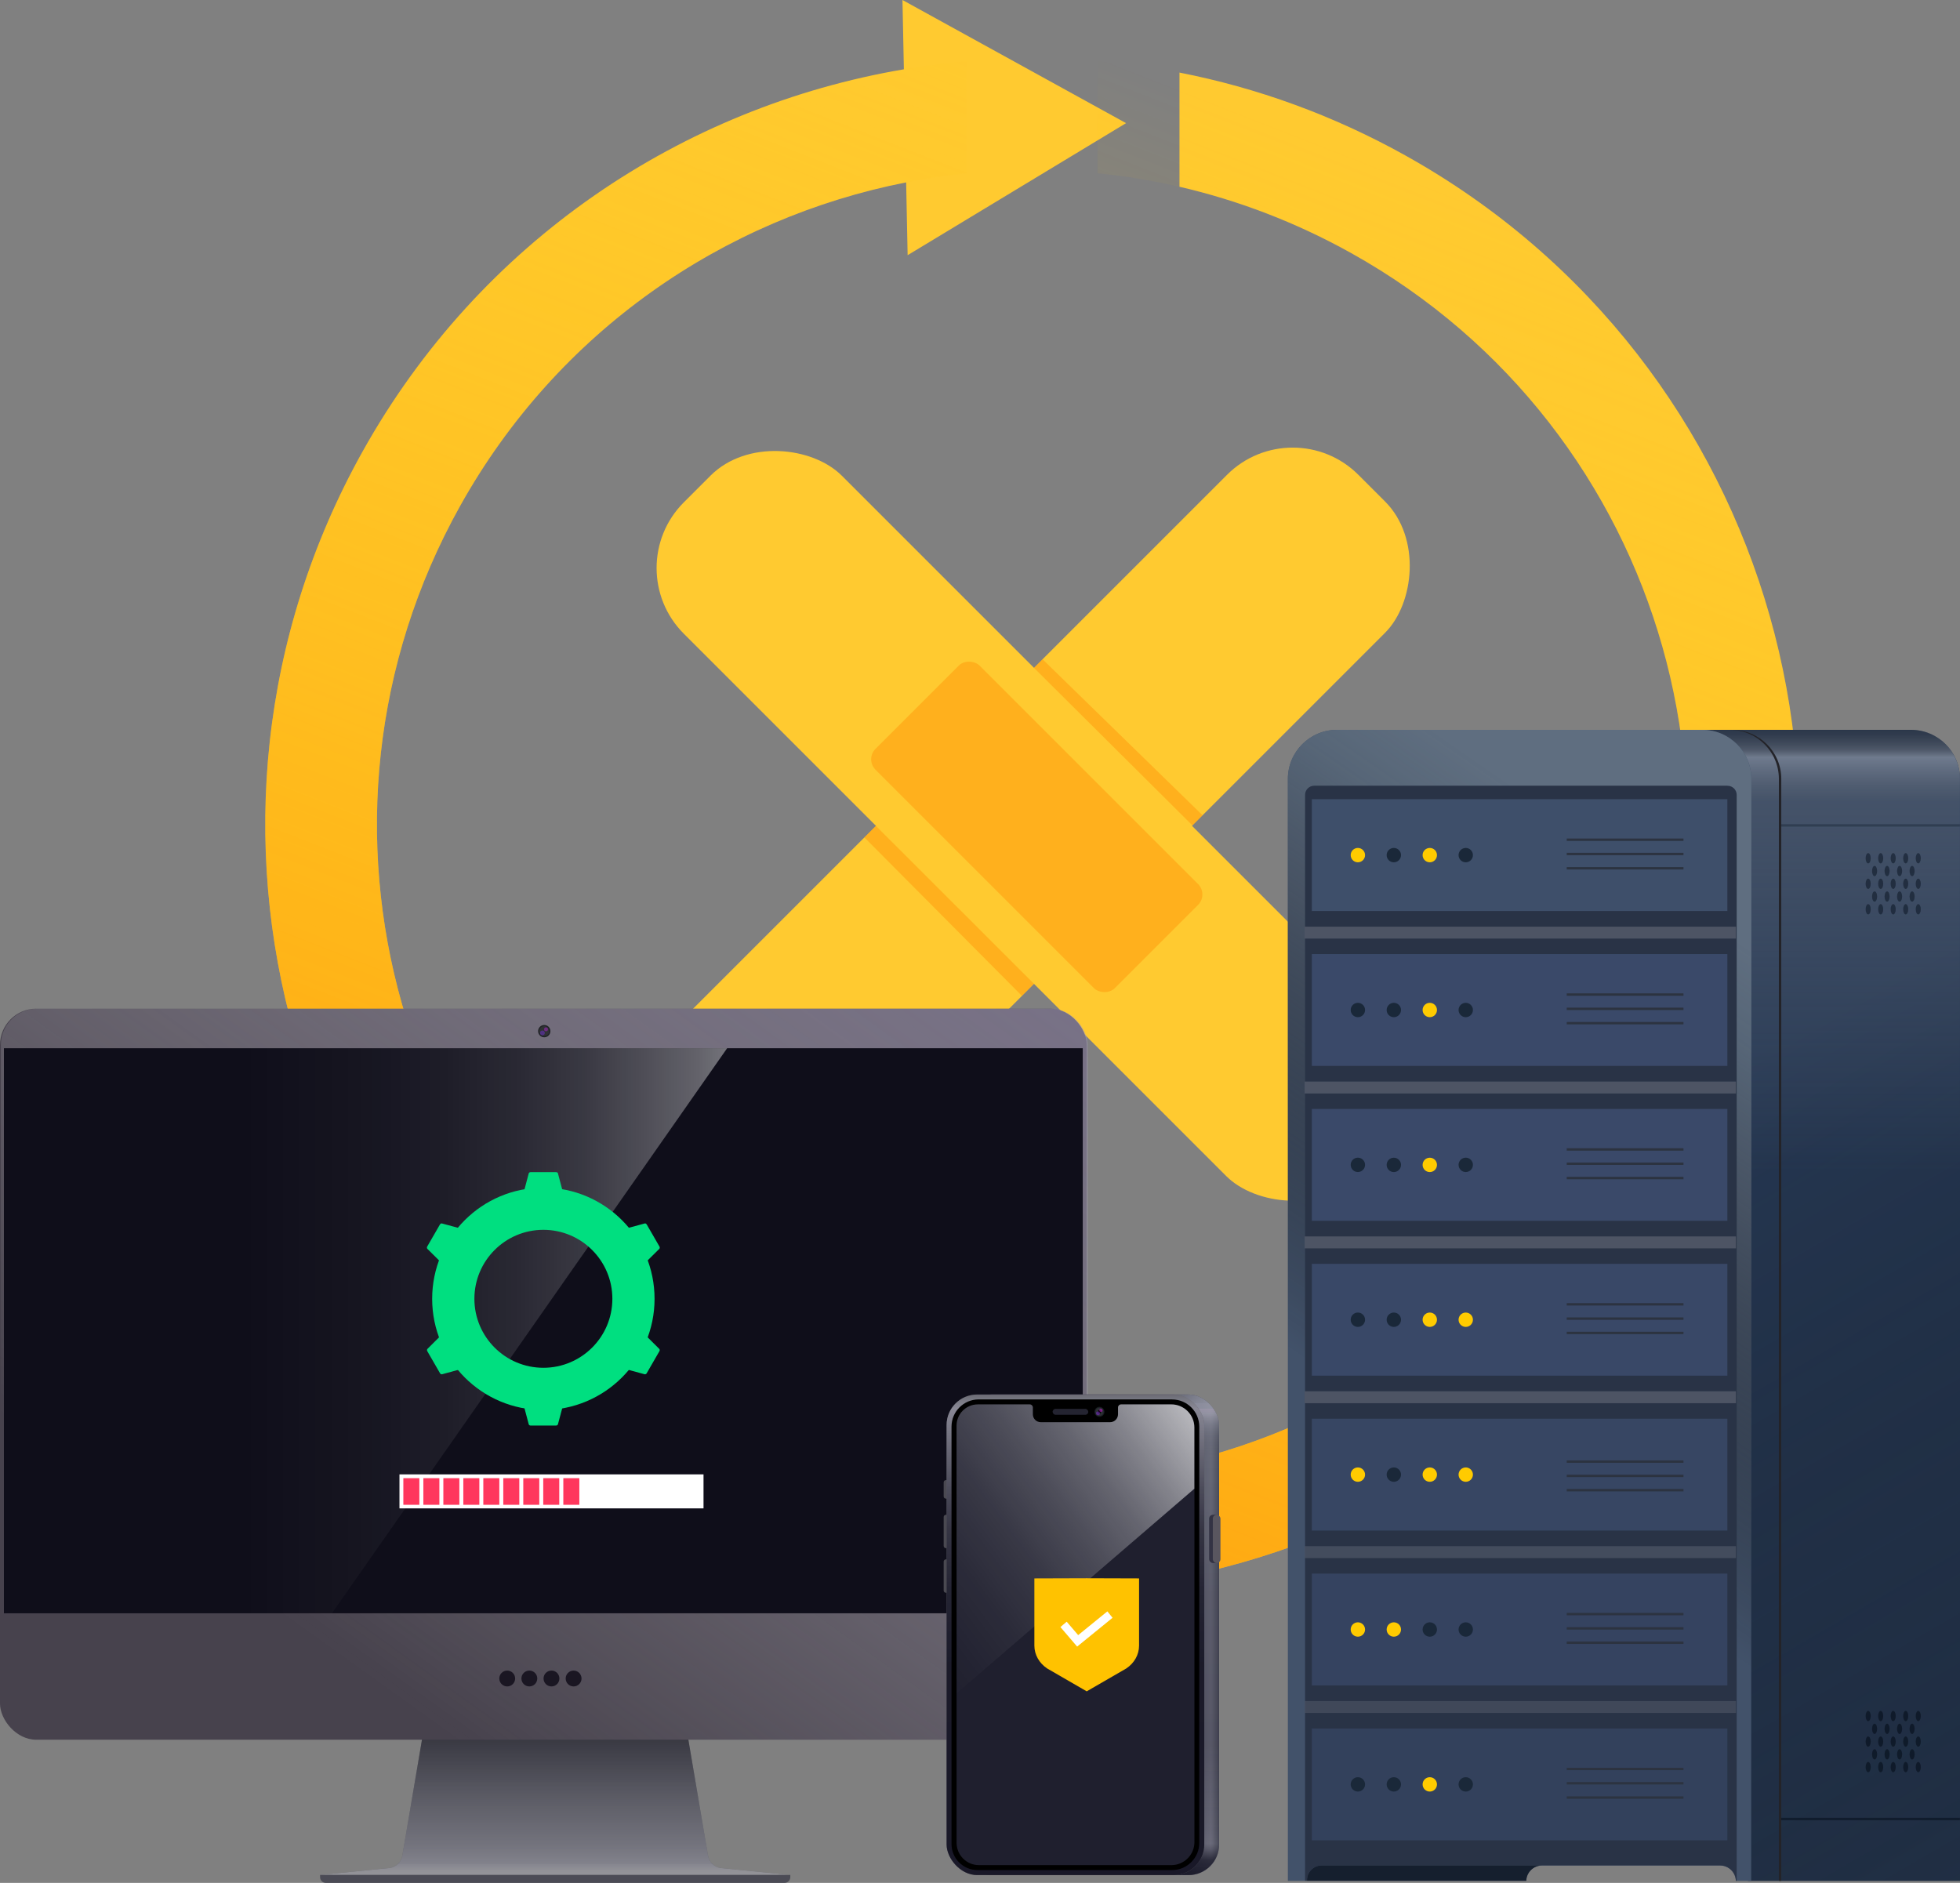 <?xml version="1.0" encoding="UTF-8"?><svg id="Layer_2" xmlns="http://www.w3.org/2000/svg" xmlns:xlink="http://www.w3.org/1999/xlink" viewBox="0 0 474.76 456.12"><rect x="0" y="0" width="474.76" height="456.12" fill="#808080" stroke="none"/><defs><style>.cls-1{fill:url(#linear-gradient-4);}.cls-1,.cls-2,.cls-3,.cls-4,.cls-5,.cls-6,.cls-7,.cls-8,.cls-9,.cls-10,.cls-11,.cls-12,.cls-13{isolation:isolate;}.cls-1,.cls-5{opacity:.7;}.cls-14{fill:url(#linear-gradient);}.cls-15{fill:#00df80;}.cls-16{fill:#fff;}.cls-17{fill:#ffca30;}.cls-18{fill:#ffcb00;}.cls-19{fill:#ffc200;}.cls-20{fill:#ff375d;}.cls-21{fill:#303235;}.cls-22{fill:#334;}.cls-23{fill:#242431;}.cls-24{fill:#1f1f2e;}.cls-25{fill:#202226;}.cls-26{fill:#232328;}.cls-27{fill:#42526a;}.cls-28{fill:#41414f;}.cls-29{fill:#151f2e;}.cls-30{fill:#0f0e1a;}.cls-31{fill:#181c22;}.cls-32{fill:#3e4f6a;}.cls-33{fill:#1a1622;}.cls-34{fill:#1a2839;}.cls-35{fill:#59565f;}.cls-36{fill:#4a4951;}.cls-37{fill:#2a2e32;}.cls-38{fill:#293346;}.cls-39{fill:#47424d;}.cls-40{fill:#2c3340;}.cls-41{fill:#263853;}.cls-42{fill:#4b4b55;}.cls-43,.cls-4,.cls-10{fill:#4d5464;}.cls-2{fill:#020912;}.cls-2,.cls-3{opacity:.3;}.cls-3,.cls-12{fill:#07121f;}.cls-4{opacity:.75;}.cls-5,.cls-6,.cls-7,.cls-11,.cls-13{fill:#3b4b6b;}.cls-6{opacity:.8;}.cls-7{opacity:.9;}.cls-8{fill:#6f30cf;}.cls-8,.cls-9,.cls-44,.cls-45{opacity:.5;}.cls-9{fill:#b124d1;}.cls-10{opacity:.65;}.cls-11,.cls-12{opacity:.6;}.cls-13{opacity:.95;}.cls-46{fill:url(#linear-gradient-8);}.cls-47{fill:url(#linear-gradient-9);}.cls-48{fill:url(#linear-gradient-3);}.cls-49{fill:url(#linear-gradient-2);}.cls-50{fill:url(#linear-gradient-6);}.cls-51{fill:url(#linear-gradient-7);}.cls-52{fill:url(#linear-gradient-5);}.cls-53{fill:url(#linear-gradient-10);}.cls-54{fill:url(#linear-gradient-11);}.cls-44{fill:#cf12d8;}.cls-45{fill:#7e29d7;}.cls-55{fill:#ff8b00;opacity:.4;}</style><linearGradient id="linear-gradient" x1="315.54" y1="32.51" x2="180.08" y2="378.42" gradientTransform="matrix(1, 0, 0, 1, 0, 0)" gradientUnits="userSpaceOnUse"><stop offset="0" stop-color="#ffca0b" stop-opacity="0"/><stop offset=".64" stop-color="#ffa603" stop-opacity=".45"/><stop offset=".99" stop-color="#ff9200" stop-opacity=".7"/></linearGradient><linearGradient id="linear-gradient-2" x1="134.48" y1="-5613.21" x2="134.48" y2="-5547.32" gradientTransform="translate(0 -5153.05) scale(1 -1)" gradientUnits="userSpaceOnUse"><stop offset=".02" stop-color="#cacaca" stop-opacity=".6"/><stop offset=".08" stop-color="#c9c9c9" stop-opacity=".59"/><stop offset=".11" stop-color="#c4c4c7" stop-opacity=".57"/><stop offset=".13" stop-color="#bcbcc5" stop-opacity=".52"/><stop offset=".13" stop-color="#b9b9c3" stop-opacity=".5"/><stop offset=".2" stop-color="#a7a7b0" stop-opacity=".44"/><stop offset=".26" stop-color="#9b9ba4" stop-opacity=".4"/><stop offset=".49" stop-color="#46464f" stop-opacity=".46"/><stop offset=".68" stop-color="#0a0a10" stop-opacity=".5"/></linearGradient><linearGradient id="linear-gradient-3" x1="82.37" y1="-5554.85" x2="235.87" y2="-5341.01" gradientTransform="translate(0 -5153.05) scale(1 -1)" gradientUnits="userSpaceOnUse"><stop offset="0" stop-color="#f8f7f6" stop-opacity="0"/><stop offset=".99" stop-color="#988fb1" stop-opacity=".6"/></linearGradient><linearGradient id="linear-gradient-4" x1=".95" y1="-5475.42" x2="176.13" y2="-5475.42" gradientTransform="translate(0 -5153.05) scale(1 -1)" gradientUnits="userSpaceOnUse"><stop offset="0" stop-color="#fff" stop-opacity="0"/><stop offset=".33" stop-color="#fff" stop-opacity="0"/><stop offset=".49" stop-color="#fff" stop-opacity=".04"/><stop offset=".61" stop-color="#fff" stop-opacity=".09"/><stop offset=".71" stop-color="#fff" stop-opacity=".16"/><stop offset=".8" stop-color="#fff" stop-opacity=".25"/><stop offset=".88" stop-color="#fff" stop-opacity=".37"/><stop offset=".96" stop-color="#fff" stop-opacity=".5"/><stop offset="1" stop-color="#fff" stop-opacity=".6"/></linearGradient><linearGradient id="linear-gradient-5" x1="-1533.42" y1="-5413.02" x2="-1426.64" y2="-5596.6" gradientTransform="translate(1947.25 -5153.05) scale(1 -1)" gradientUnits="userSpaceOnUse"><stop offset="0" stop-color="#000" stop-opacity="0"/><stop offset=".44" stop-color="#0d1219" stop-opacity=".22"/><stop offset="1" stop-color="#17202c" stop-opacity=".4"/></linearGradient><linearGradient id="linear-gradient-6" x1="-1503.84" y1="-5308.33" x2="-1503.84" y2="-5484.55" gradientTransform="translate(1947.25 -5153.05) scale(1 -1)" gradientUnits="userSpaceOnUse"><stop offset=".09" stop-color="#000" stop-opacity="0"/><stop offset=".1" stop-color="#0e0f11" stop-opacity=".12"/><stop offset=".13" stop-color="#3c424c" stop-opacity=".54"/><stop offset=".15" stop-color="#59616f" stop-opacity=".8"/><stop offset=".16" stop-color="#778294" stop-opacity=".9"/><stop offset=".2" stop-color="#636d7e" stop-opacity=".67"/><stop offset=".22" stop-color="#636d7e" stop-opacity=".5"/><stop offset=".73" stop-color="#636d7e" stop-opacity="0"/></linearGradient><linearGradient id="linear-gradient-7" x1="-1600.48" y1="-5504.12" x2="-1494.31" y2="-5350.65" gradientTransform="translate(1947.25 -5153.05) scale(1 -1)" gradientUnits="userSpaceOnUse"><stop offset="0" stop-color="#000" stop-opacity="0"/><stop offset=".02" stop-color="#030404" stop-opacity=".03"/><stop offset=".27" stop-color="#2b313a" stop-opacity=".45"/><stop offset=".49" stop-color="#485260" stop-opacity=".75"/><stop offset=".66" stop-color="#586778" stop-opacity=".93"/><stop offset=".77" stop-color="#5f6e80"/></linearGradient><linearGradient id="linear-gradient-8" x1="232.89" y1="396.02" x2="298.66" y2="396.02" gradientTransform="matrix(1, 0, 0, 1, 0, 0)" gradientUnits="userSpaceOnUse"><stop offset="0" stop-color="#121222" stop-opacity=".9"/><stop offset=".42" stop-color="#141424" stop-opacity=".9"/><stop offset=".57" stop-color="#1e1e2e" stop-opacity=".88"/><stop offset=".68" stop-color="#2f2f3f" stop-opacity=".86"/><stop offset=".76" stop-color="#484858" stop-opacity=".83"/><stop offset=".83" stop-color="#686877" stop-opacity=".78"/><stop offset=".9" stop-color="#8f8f9e" stop-opacity=".73"/><stop offset=".92" stop-color="#9c9cab" stop-opacity=".71"/><stop offset=".94" stop-color="#9ea2ae" stop-opacity=".39"/><stop offset=".96" stop-color="#a1abb3" stop-opacity="0"/></linearGradient><linearGradient id="linear-gradient-9" x1="264.1" y1="454.55" x2="264.1" y2="322.73" gradientTransform="matrix(1, 0, 0, 1, 0, 0)" gradientUnits="userSpaceOnUse"><stop offset="0" stop-color="#121222" stop-opacity=".9"/><stop offset=".03" stop-color="#121222" stop-opacity=".76"/><stop offset=".05" stop-color="#131324" stop-opacity=".36"/><stop offset=".06" stop-color="#141425" stop-opacity=".21"/><stop offset=".09" stop-color="#151525" stop-opacity=".26"/><stop offset=".24" stop-color="#191929" stop-opacity=".4"/><stop offset=".53" stop-color="#212232" stop-opacity=".39"/><stop offset=".77" stop-color="#393f4c" stop-opacity=".37"/><stop offset=".79" stop-color="#404552" stop-opacity=".39"/><stop offset=".81" stop-color="#545866" stop-opacity=".46"/><stop offset=".83" stop-color="#747785" stop-opacity=".58"/><stop offset=".85" stop-color="#9c9cab" stop-opacity=".71"/><stop offset=".86" stop-color="#a19aaf" stop-opacity=".8"/><stop offset=".86" stop-color="#9d99ad" stop-opacity=".77"/><stop offset=".86" stop-color="#9899aa" stop-opacity=".72"/><stop offset=".86" stop-color="#9799a9" stop-opacity=".7"/><stop offset=".87" stop-color="#9799a9" stop-opacity=".69"/><stop offset=".87" stop-color="#999dab" stop-opacity=".51"/><stop offset=".88" stop-color="#9ba1ad" stop-opacity=".35"/><stop offset=".89" stop-color="#9da5af" stop-opacity=".22"/><stop offset=".9" stop-color="#9fa7b1" stop-opacity=".12"/><stop offset=".91" stop-color="#a0a9b2" stop-opacity=".05"/><stop offset=".93" stop-color="#a0aab2" stop-opacity=".01"/><stop offset=".98" stop-color="#a1abb3" stop-opacity="0"/></linearGradient><linearGradient id="linear-gradient-10" x1="260.49" y1="454.23" x2="260.49" y2="331.33" xlink:href="#linear-gradient-8"/><linearGradient id="linear-gradient-11" x1="199.3" y1="400.56" x2="290.66" y2="332.67" gradientTransform="matrix(1, 0, 0, 1, 0, 0)" gradientUnits="userSpaceOnUse"><stop offset="0" stop-color="#fff" stop-opacity="0"/><stop offset=".2" stop-color="#fff" stop-opacity=".01"/><stop offset=".34" stop-color="#fff" stop-opacity=".05"/><stop offset=".47" stop-color="#fff" stop-opacity=".11"/><stop offset=".59" stop-color="#fff" stop-opacity=".2"/><stop offset=".7" stop-color="#fff" stop-opacity=".31"/><stop offset=".8" stop-color="#fff" stop-opacity=".45"/><stop offset=".9" stop-color="#fff" stop-opacity=".62"/><stop offset="1" stop-color="#fff" stop-opacity=".8"/></linearGradient></defs><g id="Layer_1-2"><g><path class="cls-17" d="M412.18,290.38c-49.97,89.56-163.09,121.66-252.66,71.69-89.58-49.98-121.67-163.1-71.7-252.67C116.34,58.29,165.4,25.89,218.94,16.79l-.34-16.79,54.16,29.83-52.91,31.99-.36-17.64c-44.17,8.67-84.39,36-108.05,78.4-42.7,76.52-15.28,173.17,61.26,215.87,76.52,42.7,173.17,15.27,215.87-61.25,42.69-76.53,15.27-173.18-61.26-215.88-13.38-7.46-27.39-12.79-41.61-16.08V17.58c18.73,3.67,37.22,10.31,54.79,20.12,89.57,49.98,121.67,163.1,71.69,252.68Z"/><path class="cls-14" d="M340.49,37.7c-23.76-13.26-49.18-20.74-74.64-22.9v27.17c20.97,2.09,41.88,8.43,61.46,19.35,76.53,42.7,103.95,139.35,61.26,215.88-42.7,76.52-139.35,103.95-215.87,61.25-76.54-42.7-103.96-139.35-61.26-215.87,26.25-47.05,72.9-75.54,122.71-80.59V14.83c-59.33,5.13-115.13,38.65-146.33,94.57-49.97,89.57-17.88,202.69,71.7,252.67,89.57,49.97,202.69,17.87,252.66-71.69,49.98-89.58,17.88-202.7-71.69-252.68Z"/><g><rect class="cls-17" x="223.6" y="84.45" width="54.13" height="230.79" rx="22.49" ry="22.49" transform="translate(214.73 -118.71) rotate(45)"/><rect class="cls-17" x="223.38" y="84.66" width="54.13" height="230.79" rx="22.5" ry="22.5" transform="translate(569.01 164.43) rotate(135)"/><polygon class="cls-55" points="250.45 161.78 288.83 199.95 291.29 197.5 252.53 159.7 250.45 161.78"/><polygon class="cls-55" points="209.37 202.86 247.53 241.24 250.45 238.32 212.16 200.06 209.37 202.86"/></g><g id="Desktop"><path class="cls-42" d="M191.45,454.2H77.52l16.72-1.67c1.62-.16,2.94-1.39,3.21-3l8.78-51.78h56.49l8.78,51.78c.27,1.61,1.59,2.84,3.21,3.01l16.72,1.67Z"/><path class="cls-49" d="M191.45,454.2H77.52l16.72-1.67c1.62-.16,2.94-1.39,3.21-3l8.78-51.78h56.49l8.78,51.78c.27,1.61,1.59,2.84,3.21,3.01l16.72,1.67Z"/><path class="cls-42" d="M77.52,454.2h113.91v.53c0,.77-.62,1.39-1.39,1.39H78.92c-.77,0-1.39-.62-1.39-1.39v-.53h-.01Z"/><rect class="cls-39" y="244.35" width="263.24" height="177.09" rx="8.77" ry="8.77"/><rect class="cls-48" x=".21" y="244.35" width="263.24" height="177.09" rx="8.77" ry="8.77"/><rect class="cls-30" x=".95" y="253.93" width="261.32" height="136.88"/><circle class="cls-25" cx="131.83" cy="249.79" r="1.49"/><circle class="cls-21" cx="131.83" cy="249.79" r="1.21"/><circle class="cls-9" cx="132.26" cy="249.35" r=".48"/><circle class="cls-8" cx="131.39" cy="250.22" r=".58"/><circle class="cls-33" cx="122.86" cy="406.61" r="1.92"/><circle class="cls-33" cx="128.22" cy="406.61" r="1.92"/><circle class="cls-33" cx="133.58" cy="406.61" r="1.92"/><circle class="cls-33" cx="138.94" cy="406.61" r="1.92"/><polygon class="cls-1" points="80.4 390.81 .95 390.81 .95 253.93 176.13 253.93 80.4 390.81"/><g><path class="cls-15" d="M131.62,287.7c-14.88,0-26.94,12.06-26.94,26.93,0,14.88,12.06,26.94,26.93,26.94,14.87,0,26.93-12.05,26.94-26.92,.01-14.87-12.03-26.94-26.91-26.96h-.02Zm0,43.64c-9.23,0-16.71-7.48-16.71-16.71,0-9.23,7.48-16.71,16.71-16.71s16.71,7.48,16.71,16.71v.02c-.01,9.22-7.49,16.69-16.71,16.69Z"/><path class="cls-15" d="M137.07,291.46h-10.91l1.92-7.24c.09-.19,.29-.3,.5-.27h6.08c.25,0,.48,.11,.48,.27l1.93,7.24Z"/><path class="cls-15" d="M137.07,337.81h-10.91l1.92,7.25c.09,.19,.29,.3,.5,.27h6.08c.2,.02,.39-.09,.48-.27l1.93-7.25Z"/><path class="cls-15" d="M114.27,298.33l-5.45,9.45-5.32-5.27c-.12-.17-.12-.4,0-.57l3.04-5.27c.12-.22,.33-.34,.48-.3l7.25,1.96Z"/><path class="cls-15" d="M154.4,321.5l-5.44,9.45,7.23,1.97c.21,0,.4-.11,.48-.3l3.04-5.27c.12-.17,.12-.4,0-.57l-5.31-5.28Z"/><path class="cls-15" d="M148.96,298.33l5.44,9.45,5.32-5.27c.12-.17,.12-.4,0-.57l-3.04-5.27c-.12-.22-.33-.34-.48-.3l-7.24,1.96Z"/><path class="cls-15" d="M108.82,321.5l5.45,9.45-7.23,1.97c-.21,0-.4-.11-.48-.3l-3.04-5.27c-.12-.17-.12-.4,0-.57l5.3-5.28Z"/></g></g><g id="Server"><path class="cls-41" d="M462.88,176.8h-51.39c6.57,0,11.9,5.32,11.9,11.89h0V455.63h51.37V188.69c0-6.56-5.31-11.88-11.88-11.89Z"/><path class="cls-52" d="M462.88,176.8h-51.39c6.57,0,11.9,5.32,11.9,11.89h0V455.63h51.37V188.69c0-6.56-5.31-11.88-11.88-11.89Z"/><path class="cls-50" d="M462.88,176.8h-50.82c6.57,0,11.9,5.32,11.9,11.89h0V455.63h50.79V188.69c0-6.56-5.31-11.88-11.88-11.89Z"/><path class="cls-27" d="M424.22,188.69c0-6.57-5.33-11.89-11.89-11.89h-88.49c-6.57,0-11.89,5.33-11.89,11.89h0V455.63h57.73c.06-2.07,1.76-3.72,3.83-3.72h43.12c2.07,0,3.77,1.65,3.83,3.72h3.72l.04-266.93Z"/><path class="cls-51" d="M424.22,188.69c0-6.57-5.33-11.89-11.89-11.89h-88.49c-6.57,0-11.89,5.33-11.89,11.89h0V455.63h57.73c.06-2.07,1.76-3.72,3.83-3.72h43.12c2.07,0,3.77,1.65,3.83,3.72h3.72l.04-266.93Z"/><path class="cls-38" d="M418.42,190.34h-100.08c-1.23,0-2.22,1-2.22,2.22V455.61h.47v-.16c0-1.96,1.59-3.55,3.55-3.55h96.51c2.07,0,3.77,1.65,3.83,3.72h.19V192.57c0-1.23-.99-2.22-2.22-2.22h-.03Z"/><path class="cls-29" d="M373.53,451.9h-53.39c-1.96,0-3.55,1.59-3.55,3.55v.16h53.11c.07-2.06,1.76-3.7,3.82-3.71Z"/><path class="cls-26" d="M419.57,176.8h-.58c6.57,0,11.9,5.32,11.9,11.89h0V455.63h.58V188.69c0-6.57-5.33-11.89-11.89-11.89h0Z"/><rect class="cls-43" x="316.01" y="224.48" width="104.48" height="2.89"/><rect class="cls-43" x="316.01" y="262" width="104.48" height="2.89"/><rect class="cls-43" x="316.01" y="299.52" width="104.48" height="2.89"/><rect class="cls-43" x="316.01" y="337.03" width="104.48" height="2.89"/><rect class="cls-4" x="316.01" y="374.55" width="104.48" height="2.89"/><rect class="cls-10" x="316.01" y="412.07" width="104.48" height="2.89"/><rect class="cls-3" x="431.45" y="199.66" width="43.29" height=".58"/><rect class="cls-12" x="431.45" y="440.36" width="43.29" height=".58"/><path class="cls-3" d="M452.52,206.67c.34,0,.61,.55,.61,1.24s-.27,1.24-.61,1.24-.61-.55-.61-1.24,.27-1.24,.61-1.24Z"/><ellipse class="cls-3" cx="455.55" cy="207.91" rx=".61" ry="1.24"/><ellipse class="cls-3" cx="458.58" cy="207.91" rx=".61" ry="1.24"/><ellipse class="cls-3" cx="461.61" cy="207.91" rx=".61" ry="1.24"/><ellipse class="cls-3" cx="464.65" cy="207.91" rx=".61" ry="1.24"/><ellipse class="cls-3" cx="452.52" cy="214.09" rx=".61" ry="1.24"/><ellipse class="cls-3" cx="455.55" cy="214.09" rx=".61" ry="1.24"/><ellipse class="cls-3" cx="458.58" cy="214.09" rx=".61" ry="1.24"/><ellipse class="cls-3" cx="461.61" cy="214.09" rx=".61" ry="1.24"/><ellipse class="cls-3" cx="464.65" cy="214.09" rx=".61" ry="1.24"/><ellipse class="cls-3" cx="452.52" cy="220.27" rx=".61" ry="1.24"/><ellipse class="cls-3" cx="455.55" cy="220.27" rx=".61" ry="1.24"/><ellipse class="cls-3" cx="458.58" cy="220.27" rx=".61" ry="1.24"/><ellipse class="cls-3" cx="461.61" cy="220.27" rx=".61" ry="1.24"/><ellipse class="cls-3" cx="464.65" cy="220.27" rx=".61" ry="1.24"/><ellipse class="cls-3" cx="454.07" cy="211" rx=".61" ry="1.24"/><ellipse class="cls-3" cx="457.1" cy="211" rx=".61" ry="1.24"/><ellipse class="cls-3" cx="460.13" cy="211" rx=".61" ry="1.24"/><ellipse class="cls-3" cx="463.16" cy="211" rx=".61" ry="1.24"/><ellipse class="cls-3" cx="454.07" cy="217.18" rx=".61" ry="1.24"/><ellipse class="cls-3" cx="457.1" cy="217.18" rx=".61" ry="1.24"/><ellipse class="cls-3" cx="460.13" cy="217.18" rx=".61" ry="1.24"/><ellipse class="cls-3" cx="463.16" cy="217.18" rx=".61" ry="1.24"/><path class="cls-3" d="M452.52,206.67c.34,0,.61,.55,.61,1.24s-.27,1.24-.61,1.24-.61-.55-.61-1.24,.27-1.24,.61-1.24Z"/><ellipse class="cls-3" cx="455.55" cy="207.91" rx=".61" ry="1.24"/><ellipse class="cls-3" cx="458.58" cy="207.91" rx=".61" ry="1.24"/><ellipse class="cls-3" cx="461.61" cy="207.91" rx=".61" ry="1.24"/><ellipse class="cls-3" cx="464.65" cy="207.91" rx=".61" ry="1.24"/><ellipse class="cls-3" cx="452.52" cy="214.09" rx=".61" ry="1.24"/><ellipse class="cls-3" cx="455.55" cy="214.09" rx=".61" ry="1.24"/><ellipse class="cls-3" cx="458.58" cy="214.09" rx=".61" ry="1.24"/><ellipse class="cls-3" cx="461.61" cy="214.09" rx=".61" ry="1.24"/><ellipse class="cls-3" cx="464.65" cy="214.09" rx=".61" ry="1.24"/><ellipse class="cls-3" cx="452.52" cy="220.27" rx=".61" ry="1.24"/><ellipse class="cls-3" cx="455.55" cy="220.27" rx=".61" ry="1.24"/><ellipse class="cls-3" cx="458.58" cy="220.27" rx=".61" ry="1.24"/><ellipse class="cls-3" cx="461.61" cy="220.27" rx=".61" ry="1.24"/><ellipse class="cls-3" cx="464.65" cy="220.27" rx=".61" ry="1.24"/><ellipse class="cls-3" cx="454.07" cy="211" rx=".61" ry="1.24"/><ellipse class="cls-3" cx="457.1" cy="211" rx=".61" ry="1.24"/><ellipse class="cls-3" cx="460.13" cy="211" rx=".61" ry="1.24"/><ellipse class="cls-3" cx="463.16" cy="211" rx=".61" ry="1.24"/><ellipse class="cls-3" cx="454.07" cy="217.18" rx=".61" ry="1.24"/><ellipse class="cls-3" cx="457.1" cy="217.18" rx=".61" ry="1.24"/><ellipse class="cls-3" cx="460.13" cy="217.18" rx=".61" ry="1.24"/><ellipse class="cls-3" cx="463.16" cy="217.18" rx=".61" ry="1.24"/><ellipse class="cls-2" cx="452.52" cy="415.7" rx=".61" ry="1.24"/><ellipse class="cls-2" cx="455.55" cy="415.7" rx=".61" ry="1.24"/><ellipse class="cls-2" cx="458.58" cy="415.7" rx=".61" ry="1.24"/><ellipse class="cls-2" cx="461.61" cy="415.7" rx=".61" ry="1.24"/><ellipse class="cls-2" cx="464.65" cy="415.7" rx=".61" ry="1.24"/><ellipse class="cls-2" cx="452.52" cy="421.89" rx=".61" ry="1.24"/><ellipse class="cls-2" cx="455.55" cy="421.89" rx=".61" ry="1.24"/><ellipse class="cls-2" cx="458.58" cy="421.89" rx=".61" ry="1.24"/><ellipse class="cls-2" cx="461.61" cy="421.89" rx=".61" ry="1.24"/><ellipse class="cls-2" cx="464.65" cy="421.89" rx=".61" ry="1.24"/><ellipse class="cls-2" cx="452.52" cy="428.07" rx=".61" ry="1.24"/><ellipse class="cls-2" cx="455.55" cy="428.07" rx=".61" ry="1.24"/><ellipse class="cls-2" cx="458.58" cy="428.07" rx=".61" ry="1.24"/><ellipse class="cls-2" cx="461.61" cy="428.07" rx=".61" ry="1.24"/><ellipse class="cls-2" cx="464.65" cy="428.07" rx=".61" ry="1.24"/><ellipse class="cls-2" cx="454.07" cy="418.8" rx=".61" ry="1.24"/><ellipse class="cls-2" cx="457.1" cy="418.8" rx=".61" ry="1.24"/><path class="cls-2" d="M460.13,417.56c.34,0,.61,.55,.61,1.24,0,.68-.27,1.24-.61,1.24s-.61-.55-.61-1.24,.27-1.24,.61-1.24Z"/><ellipse class="cls-2" cx="463.16" cy="418.8" rx=".61" ry="1.24"/><ellipse class="cls-2" cx="454.07" cy="424.98" rx=".61" ry="1.24"/><ellipse class="cls-2" cx="457.1" cy="424.98" rx=".61" ry="1.24"/><ellipse class="cls-2" cx="460.13" cy="424.98" rx=".61" ry="1.24"/><ellipse class="cls-2" cx="463.16" cy="424.98" rx=".61" ry="1.24"/><ellipse class="cls-2" cx="452.52" cy="415.7" rx=".61" ry="1.24"/><ellipse class="cls-2" cx="455.55" cy="415.7" rx=".61" ry="1.24"/><ellipse class="cls-2" cx="458.58" cy="415.7" rx=".61" ry="1.24"/><ellipse class="cls-2" cx="461.61" cy="415.7" rx=".61" ry="1.24"/><ellipse class="cls-2" cx="464.65" cy="415.7" rx=".61" ry="1.24"/><ellipse class="cls-2" cx="452.52" cy="421.89" rx=".61" ry="1.24"/><ellipse class="cls-2" cx="455.55" cy="421.89" rx=".61" ry="1.24"/><ellipse class="cls-2" cx="458.58" cy="421.89" rx=".61" ry="1.24"/><ellipse class="cls-2" cx="461.61" cy="421.89" rx=".61" ry="1.24"/><ellipse class="cls-2" cx="464.65" cy="421.89" rx=".61" ry="1.24"/><ellipse class="cls-2" cx="452.52" cy="428.07" rx=".61" ry="1.24"/><ellipse class="cls-2" cx="455.55" cy="428.07" rx=".61" ry="1.24"/><ellipse class="cls-2" cx="458.58" cy="428.07" rx=".61" ry="1.24"/><ellipse class="cls-2" cx="461.61" cy="428.07" rx=".61" ry="1.24"/><ellipse class="cls-2" cx="464.65" cy="428.07" rx=".61" ry="1.24"/><ellipse class="cls-2" cx="454.07" cy="418.8" rx=".61" ry="1.24"/><ellipse class="cls-2" cx="457.1" cy="418.8" rx=".61" ry="1.24"/><path class="cls-2" d="M460.13,417.56c.34,0,.61,.55,.61,1.24,0,.68-.27,1.24-.61,1.24s-.61-.55-.61-1.24,.27-1.24,.61-1.24Z"/><ellipse class="cls-2" cx="463.16" cy="418.8" rx=".61" ry="1.24"/><ellipse class="cls-2" cx="454.07" cy="424.98" rx=".61" ry="1.24"/><ellipse class="cls-2" cx="457.1" cy="424.98" rx=".61" ry="1.24"/><ellipse class="cls-2" cx="460.13" cy="424.98" rx=".61" ry="1.24"/><ellipse class="cls-2" cx="463.16" cy="424.98" rx=".61" ry="1.24"/><rect class="cls-32" x="317.76" y="193.6" width="100.65" height="27.09"/><circle class="cls-18" cx="328.91" cy="207.15" r="1.74"/><circle class="cls-34" cx="337.62" cy="207.15" r="1.74"/><circle class="cls-18" cx="346.33" cy="207.15" r="1.74"/><circle class="cls-34" cx="355.04" cy="207.15" r="1.74"/><rect class="cls-40" x="379.5" y="206.59" width="28.28" height=".58"/><rect class="cls-40" x="379.5" y="203.13" width="28.28" height=".58"/><rect class="cls-40" x="379.5" y="210.05" width="28.28" height=".58"/><rect class="cls-13" x="317.76" y="231.12" width="100.65" height="27.09"/><circle class="cls-34" cx="328.91" cy="244.67" r="1.74"/><circle class="cls-34" cx="337.62" cy="244.67" r="1.74"/><circle class="cls-18" cx="346.33" cy="244.67" r="1.74"/><circle class="cls-34" cx="355.04" cy="244.67" r="1.74"/><rect class="cls-40" x="379.5" y="244.1" width="28.28" height=".58"/><rect class="cls-40" x="379.5" y="240.64" width="28.28" height=".58"/><rect class="cls-40" x="379.5" y="247.57" width="28.28" height=".58"/><rect class="cls-13" x="317.76" y="268.64" width="100.65" height="27.09"/><path class="cls-34" d="M328.91,280.44c.96,0,1.74,.78,1.74,1.74s-.78,1.74-1.74,1.74c-.96,0-1.74-.78-1.74-1.74,0-.96,.78-1.74,1.74-1.74Z"/><circle class="cls-34" cx="337.62" cy="282.19" r="1.74"/><circle class="cls-18" cx="346.33" cy="282.19" r="1.74"/><path class="cls-34" d="M355.04,280.44c.96,0,1.74,.78,1.74,1.74s-.78,1.74-1.74,1.74-1.74-.78-1.74-1.74,.78-1.74,1.74-1.74Z"/><rect class="cls-40" x="379.5" y="281.62" width="28.28" height=".58"/><rect class="cls-40" x="379.5" y="278.16" width="28.28" height=".58"/><rect class="cls-40" x="379.5" y="285.09" width="28.28" height=".58"/><rect class="cls-7" x="317.76" y="306.16" width="100.65" height="27.09"/><circle class="cls-34" cx="328.91" cy="319.7" r="1.74"/><circle class="cls-34" cx="337.62" cy="319.7" r="1.74"/><circle class="cls-18" cx="346.33" cy="319.7" r="1.74"/><circle class="cls-18" cx="355.04" cy="319.7" r="1.74"/><rect class="cls-40" x="379.5" y="319.14" width="28.28" height=".58"/><rect class="cls-40" x="379.5" y="315.68" width="28.28" height=".58"/><rect class="cls-40" x="379.5" y="322.61" width="28.28" height=".58"/><rect class="cls-6" x="317.76" y="343.68" width="100.65" height="27.09"/><circle class="cls-18" cx="328.91" cy="357.22" r="1.74"/><circle class="cls-34" cx="337.62" cy="357.22" r="1.74"/><circle class="cls-18" cx="346.33" cy="357.22" r="1.74"/><circle class="cls-18" cx="355.04" cy="357.22" r="1.74"/><rect class="cls-40" x="379.5" y="357.24" width="28.28" height=".58"/><rect class="cls-40" x="379.5" y="353.78" width="28.28" height=".58"/><rect class="cls-40" x="379.5" y="360.7" width="28.28" height=".58"/><rect class="cls-5" x="317.76" y="381.2" width="100.65" height="27.09"/><circle class="cls-18" cx="328.91" cy="394.74" r="1.74"/><circle class="cls-18" cx="337.62" cy="394.74" r="1.74"/><circle class="cls-34" cx="346.33" cy="394.74" r="1.74"/><circle class="cls-34" cx="355.04" cy="394.74" r="1.74"/><rect class="cls-40" x="379.5" y="394.18" width="28.28" height=".58"/><rect class="cls-40" x="379.5" y="390.72" width="28.28" height=".58"/><rect class="cls-40" x="379.5" y="397.65" width="28.28" height=".58"/><rect class="cls-11" x="317.76" y="418.72" width="100.65" height="27.09"/><circle class="cls-34" cx="328.91" cy="432.26" r="1.74"/><circle class="cls-34" cx="337.62" cy="432.26" r="1.74"/><circle class="cls-18" cx="346.33" cy="432.26" r="1.74"/><circle class="cls-34" cx="355.04" cy="432.26" r="1.74"/><rect class="cls-40" x="379.5" y="431.7" width="28.28" height=".58"/><rect class="cls-40" x="379.5" y="428.24" width="28.28" height=".58"/><rect class="cls-40" x="379.5" y="435.16" width="28.28" height=".58"/></g><rect class="cls-55" x="233.31" y="159.32" width="35.66" height="81.98" rx="3.56" ry="3.56" transform="translate(-68.09 236.25) rotate(-45)"/><g id="Mobile"><g><rect class="cls-28" x="232.89" y="337.81" width="62.41" height="116.42" rx="7.4" ry="7.4"/><rect class="cls-46" x="232.89" y="337.81" width="62.41" height="116.42" rx="7.4" ry="7.4"/><rect class="cls-47" x="232.89" y="337.81" width="62.41" height="116.42" rx="7.4" ry="7.4"/><path class="cls-36" d="M229.12,377.75h2.09v8.09h-2.09c-.3,0-.54-.24-.54-.54v-7.01c0-.3,.24-.54,.54-.54Z"/><path class="cls-36" d="M229.12,366.95h2.09v8.09h-2.09c-.3,0-.54-.24-.54-.54v-7.01c0-.3,.24-.54,.54-.54Z"/><path class="cls-36" d="M229.12,358.55h2.09v4.49h-2.09c-.3,0-.54-.24-.54-.54v-3.41c0-.3,.24-.54,.54-.54Z"/><rect class="cls-35" x="229.29" y="337.81" width="62.41" height="116.42" rx="7.4" ry="7.4"/><rect class="cls-53" x="229.29" y="337.81" width="62.41" height="116.42" rx="7.4" ry="7.4"/><path d="M237.08,339.01h46.82c3.64,0,6.59,2.95,6.59,6.59v100.83c0,3.64-2.95,6.59-6.59,6.59h-47.12c-3.47,0-6.3-2.82-6.3-6.3v-101.13c0-3.64,2.95-6.59,6.59-6.59Z"/><path class="cls-24" d="M283.71,340.21h-12.12c-.43,0-.77,.35-.77,.77v1.63c0,1.06-.86,1.91-1.91,1.91h-16.81c-1.06,0-1.91-.86-1.91-1.91v-1.63c0-.43-.35-.77-.77-.77h-12.56c-2.85,0-5.15,2.31-5.15,5.15v101.05c0,2.99,2.42,5.41,5.41,5.41h46.61c3.09,0,5.59-2.5,5.59-5.59v-100.45c0-3.09-2.5-5.59-5.59-5.59Z"/><rect class="cls-22" x="292.88" y="366.95" width="2.43" height="11.69" rx=".93" ry=".93"/><rect class="cls-35" x="293.78" y="366.95" width="1.84" height="11.69" rx=".92" ry=".92" transform="translate(589.4 745.59) rotate(180)"/><g><circle class="cls-31" cx="266.31" cy="342.01" r="1.21"/><circle class="cls-37" cx="266.31" cy="342.01" r=".98"/><circle cx="266.31" cy="342.01" r=".39"/><circle class="cls-44" cx="266.67" cy="341.66" r=".39"/><circle class="cls-45" cx="265.96" cy="342.37" r=".47"/></g><rect class="cls-23" x="254.97" y="341.29" width="8.64" height="1.44" rx=".72" ry=".72"/><path class="cls-54" d="M289.3,360.64v-14.84c0-3.09-2.5-5.59-5.59-5.59h-12.16c-.41,0-.74,.33-.74,.74v1.66c0,1.06-.86,1.91-1.91,1.91h-16.81c-1.06,0-1.91-.86-1.91-1.91v-1.66c0-.41-.33-.74-.74-.74h-12.59c-2.85,0-5.15,2.31-5.15,5.15v64.85l57.61-49.58Z"/></g></g><g><rect class="cls-16" x="96.76" y="357.16" width="73.65" height="8.24"/><rect class="cls-20" x="97.7" y="358.08" width="3.88" height="6.45"/><rect class="cls-20" x="102.55" y="358.08" width="3.88" height="6.45"/><rect class="cls-20" x="107.39" y="358.08" width="3.88" height="6.45"/><rect class="cls-20" x="112.23" y="358.08" width="3.88" height="6.45"/><rect class="cls-20" x="117.07" y="358.08" width="3.88" height="6.45"/><rect class="cls-20" x="121.91" y="358.08" width="3.88" height="6.45"/><rect class="cls-20" x="126.75" y="358.08" width="3.88" height="6.45"/><rect class="cls-20" x="131.59" y="358.08" width="3.88" height="6.45"/><rect class="cls-20" x="136.45" y="358.08" width="3.88" height="6.45"/></g><g><path class="cls-19" d="M272.81,404.18l-9.58,5.54-9.58-5.54c-1.95-1.3-3.1-3.36-3.1-5.54v-16.28l12.68-.04,12.68,.04v16.28c0,2.19-1.15,4.24-3.1,5.54Z"/><polygon class="cls-16" points="260.91 398.88 256.86 394.15 258.38 392.85 261.16 396.1 268.23 390.35 269.49 391.9 260.91 398.88"/></g></g></g></svg>